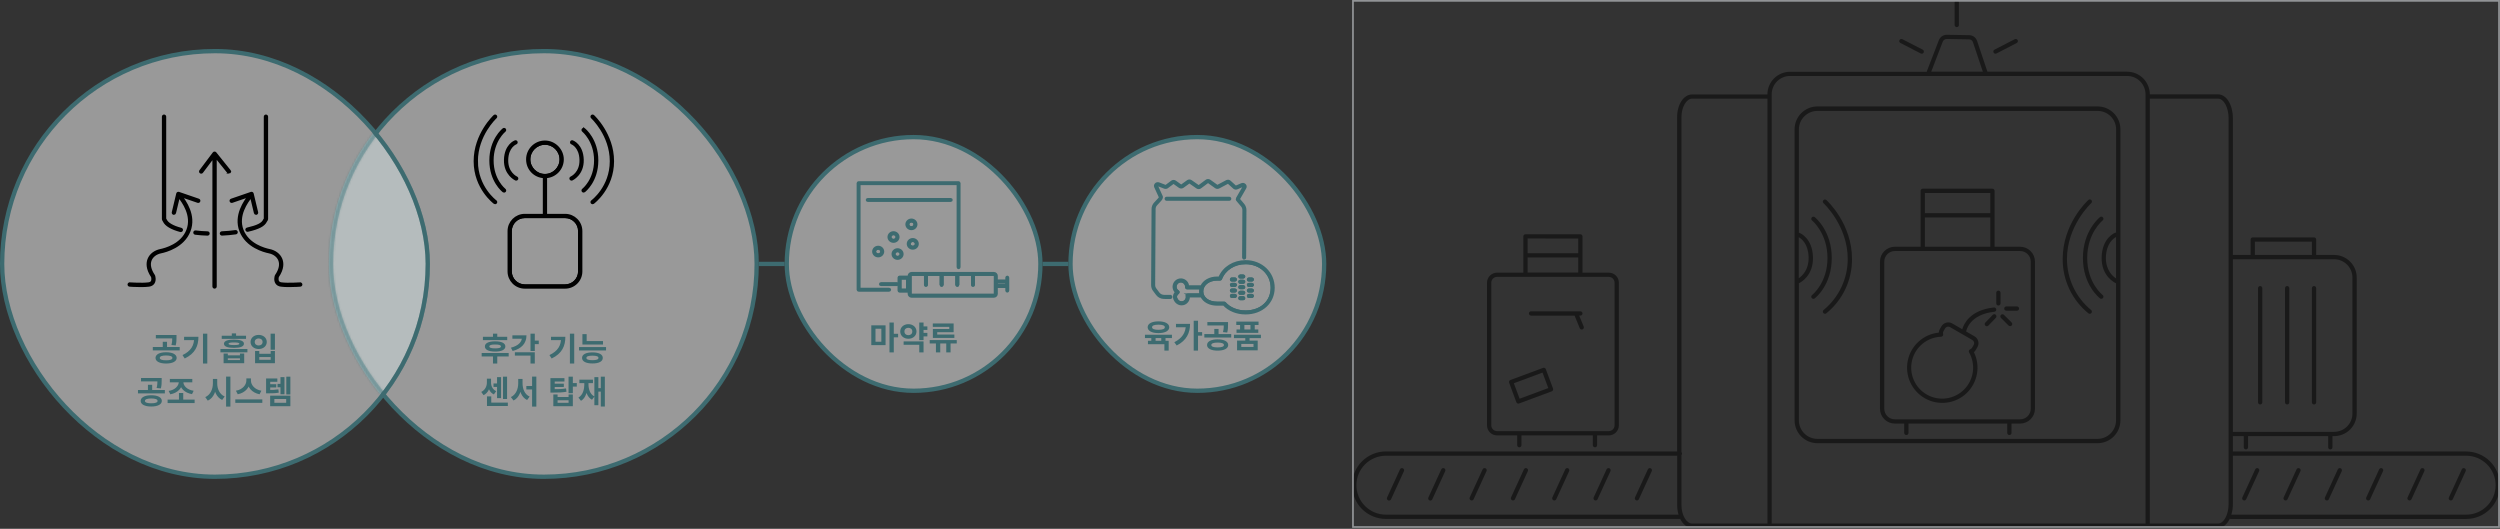 <svg width="1163" height="246" viewBox="0 0 1163 246" fill="none" xmlns="http://www.w3.org/2000/svg">
<rect x="0" y="0" width="1163" height="246" fill="#333333" stroke="none"/>
<rect x="154" y="23.78" width="198" height="198" rx="99" fill="white" fill-opacity="0.5"/>
<rect x="154" y="23.78" width="198" height="198" rx="99" stroke="#3D6B70" stroke-width="2"/>
<path d="M260.789 74.144C260.789 70.13 257.525 66.859 253.505 66.859C249.484 66.859 246.221 70.123 246.221 74.144C246.221 78.164 249.484 81.428 253.505 81.428C257.525 81.428 260.789 78.164 260.789 74.144Z" stroke="black"/>
<path d="M244.115 100.965H262.901C266.501 100.965 269.422 103.886 269.422 107.486V126.272C269.422 129.872 266.501 132.793 262.901 132.793H244.115C240.515 132.793 237.594 129.872 237.594 126.272V107.486C237.594 103.886 240.515 100.965 244.115 100.965Z" stroke="black"/>
<path d="M262.901 99.978H254.005V82.389C258.335 82.133 261.783 78.54 261.783 74.144C261.783 69.749 258.071 65.873 253.511 65.873C248.951 65.873 245.24 69.584 245.24 74.144C245.24 78.704 248.688 82.133 253.018 82.389V99.978H244.121C239.982 99.978 236.613 103.347 236.613 107.486V126.273C236.613 130.412 239.982 133.781 244.121 133.781H262.908C267.047 133.781 270.416 130.412 270.416 126.273V107.486C270.416 103.347 267.047 99.978 262.908 99.978H262.901ZM246.227 74.144C246.227 70.13 249.491 66.86 253.511 66.86C257.532 66.86 260.795 70.124 260.795 74.144C260.795 78.165 257.532 81.429 253.511 81.429C249.491 81.429 246.227 78.165 246.227 74.144ZM269.422 126.266C269.422 129.859 266.494 132.787 262.901 132.787H244.115C240.522 132.787 237.594 129.859 237.594 126.266V107.48C237.594 103.887 240.522 100.959 244.115 100.959H262.901C266.494 100.959 269.422 103.887 269.422 107.48V126.266Z" fill="black" stroke="black"/>
<path d="M239.931 83.501C239.996 83.528 240.062 83.541 240.128 83.541C240.319 83.541 240.496 83.429 240.582 83.245C240.694 82.995 240.582 82.705 240.332 82.594C240.148 82.508 235.765 80.481 235.923 74.355C236.088 68.242 239.852 66.742 240.009 66.683C240.266 66.59 240.398 66.301 240.299 66.051C240.207 65.794 239.917 65.663 239.667 65.761C239.483 65.827 235.12 67.525 234.936 74.335C234.758 81.146 239.878 83.482 239.931 83.501Z" fill="black" stroke="black"/>
<path d="M229.132 74.638C229.132 65.491 234.744 60.918 234.804 60.872C235.014 60.701 235.054 60.392 234.883 60.181C234.712 59.971 234.402 59.931 234.192 60.102C233.942 60.3 228.145 65.004 228.145 74.644C228.145 84.284 233.948 88.831 234.198 89.016C234.29 89.081 234.396 89.114 234.494 89.114C234.646 89.114 234.791 89.048 234.889 88.923C235.054 88.706 235.014 88.397 234.797 88.233C234.738 88.186 229.132 83.778 229.132 74.644V74.638Z" fill="black" stroke="black"/>
<path d="M221.827 74.986C221.827 62.833 230.572 54.719 230.657 54.64C230.861 54.456 230.875 54.147 230.69 53.943C230.506 53.739 230.197 53.726 229.993 53.91C229.901 53.995 220.84 62.385 220.84 74.986C220.84 87.587 229.947 94.345 230.039 94.411C230.125 94.477 230.23 94.503 230.328 94.503C230.48 94.503 230.631 94.431 230.73 94.299C230.888 94.075 230.842 93.773 230.618 93.608C230.532 93.542 221.833 87.1 221.833 74.98L221.827 74.986Z" fill="black" stroke="black"/>
<path d="M265.869 83.54C265.934 83.54 266 83.527 266.066 83.501C266.119 83.481 271.238 81.145 271.06 74.335C270.883 67.524 266.513 65.833 266.329 65.761C266.072 65.668 265.79 65.794 265.697 66.05C265.599 66.307 265.73 66.59 265.987 66.682C266.145 66.741 269.915 68.241 270.073 74.354C270.238 80.481 265.855 82.507 265.665 82.593C265.414 82.705 265.303 82.994 265.414 83.244C265.493 83.428 265.678 83.54 265.869 83.54Z" fill="black" stroke="black"/>
<path d="M271.797 60.095C271.58 59.924 271.27 59.964 271.106 60.174C270.935 60.385 270.974 60.701 271.185 60.865C271.244 60.911 276.857 65.465 276.857 74.631C276.857 83.797 271.251 88.173 271.191 88.219C270.974 88.384 270.935 88.693 271.099 88.91C271.198 89.035 271.343 89.101 271.494 89.101C271.599 89.101 271.705 89.068 271.79 89.002C272.04 88.811 277.844 84.278 277.844 74.631C277.844 64.984 272.047 60.286 271.797 60.089V60.095Z" fill="black" stroke="black"/>
<path d="M276.001 53.91C275.797 53.726 275.488 53.739 275.303 53.943C275.119 54.147 275.132 54.456 275.336 54.64C275.422 54.719 284.167 62.833 284.167 74.986C284.167 87.14 275.468 93.549 275.382 93.615C275.165 93.773 275.113 94.082 275.271 94.306C275.369 94.437 275.521 94.51 275.672 94.51C275.771 94.51 275.876 94.477 275.961 94.418C276.054 94.352 285.161 87.627 285.161 74.993C285.161 62.359 276.1 54.002 276.008 53.916L276.001 53.91Z" fill="black" stroke="black"/>
<path d="M224.654 156.665V158.24H235.964V156.665H224.654ZM224.069 164.21V165.815H236.639V164.21H224.069ZM229.334 165.62V169.13H231.329V165.62H229.334ZM230.339 158.78C227.339 158.78 225.569 159.62 225.569 161.165C225.569 162.695 227.339 163.55 230.339 163.55C233.324 163.55 235.094 162.695 235.094 161.165C235.094 159.62 233.324 158.78 230.339 158.78ZM230.339 160.265C232.154 160.265 233.039 160.535 233.039 161.165C233.039 161.795 232.154 162.065 230.339 162.065C228.524 162.065 227.639 161.795 227.639 161.165C227.639 160.535 228.524 160.265 230.339 160.265ZM229.334 155.21V157.715H231.329V155.21H229.334ZM246.793 155.225V163.28H248.788V155.225H246.793ZM248.233 158.45V160.1H250.633V158.45H248.233ZM242.803 156.005V156.995C242.803 159.095 241.093 160.88 237.673 161.75L238.483 163.28C242.608 162.215 244.918 159.71 244.918 156.005H242.803ZM238.363 156.005V157.58H244.003V156.005H238.363ZM239.518 163.865V165.44H246.793V169.115H248.788V163.865H239.518ZM265.118 155.225V169.115H267.128V155.225H265.118ZM261.023 156.665V157.025C261.023 160.745 259.583 163.265 255.593 165.185L256.628 166.775C261.563 164.39 263.003 160.91 263.003 156.665H261.023ZM256.328 156.665V158.24H261.968V156.665H256.328ZM270.937 158.675V160.265H280.522V158.675H270.937ZM270.937 155.45V159.395H272.917V155.45H270.937ZM269.362 161.45V163.04H281.932V161.45H269.362ZM275.602 163.925C272.602 163.925 270.772 164.855 270.772 166.505C270.772 168.14 272.602 169.085 275.602 169.085C278.602 169.085 280.417 168.14 280.417 166.505C280.417 164.855 278.602 163.925 275.602 163.925ZM275.602 165.455C277.462 165.455 278.407 165.785 278.407 166.505C278.407 167.21 277.462 167.555 275.602 167.555C273.742 167.555 272.797 167.21 272.797 166.505C272.797 165.785 273.742 165.455 275.602 165.455ZM229.574 178.39V179.995H231.779V178.39H229.574ZM233.999 175.225V185.62H235.889V175.225H233.999ZM231.224 175.45V185.2H233.099V175.45H231.224ZM226.544 187.285V188.875H236.249V187.285H226.544ZM226.544 184.405V188.29H228.539V184.405H226.544ZM226.499 176.155V177.94C226.499 179.59 225.764 181.39 223.874 182.32L224.954 183.835C227.159 182.8 228.059 180.385 228.059 177.94V176.155H226.499ZM226.904 176.155V177.94C226.904 180.31 227.684 182.53 229.739 183.49L230.834 181.975C229.094 181.135 228.434 179.545 228.434 177.94V176.155H226.904ZM244.858 179.56V181.165H248.518V179.56H244.858ZM241.078 176.29V178.3C241.078 180.94 240.028 183.625 237.658 184.72L238.903 186.325C241.513 185.02 242.698 181.795 242.698 178.3V176.29H241.078ZM241.498 176.29V178.3C241.498 181.765 242.593 184.825 245.203 186.085L246.388 184.495C244.093 183.475 243.088 180.94 243.088 178.3V176.29H241.498ZM247.528 175.21V189.145H249.508V175.21H247.528ZM256.058 181.06V182.635H257.213C259.988 182.635 261.668 182.575 263.528 182.245L263.318 180.685C261.503 181.015 259.913 181.06 257.213 181.06H256.058ZM256.058 175.915V181.78H258.053V177.49H262.583V175.915H256.058ZM257.438 178.495V180.04H262.283V178.495H257.438ZM264.488 175.225V182.92H266.483V175.225H264.488ZM265.928 178.21V179.845H268.328V178.21H265.928ZM257.408 183.49V188.965H266.483V183.49H264.503V184.675H259.388V183.49H257.408ZM259.388 186.205H264.503V187.375H259.388V186.205ZM279.487 175.225V189.115H281.377V175.225H279.487ZM277.822 180.55V182.17H280.132V180.55H277.822ZM276.502 175.435V188.485H278.362V175.435H276.502ZM271.822 177.385V178.615C271.822 181.285 271.162 183.745 269.077 184.945L270.277 186.475C272.587 185.08 273.337 182.05 273.337 178.615V177.385H271.822ZM272.227 177.385V178.615C272.227 181.84 273.052 184.705 275.392 185.965L276.532 184.45C274.462 183.37 273.757 181.06 273.757 178.615V177.385H272.227ZM269.527 176.635V178.24H275.842V176.635H269.527Z" fill="#3D6B70"/>
<rect x="1" y="23.78" width="198" height="198" rx="99" fill="white" fill-opacity="0.5"/>
<rect x="1" y="23.78" width="198" height="198" rx="99" stroke="#3D6B70" stroke-width="2"/>
<path d="M84.711 90.426V90.419V90.426Z" stroke="black"/>
<path d="M96.565 108.111C94.331 108.023 93.069 107.969 90.983 107.692C90.699 107.659 90.45 107.854 90.416 108.131C90.382 108.408 90.578 108.664 90.855 108.698C92.981 108.975 94.263 109.035 96.525 109.123C96.525 109.123 96.538 109.123 96.545 109.123C96.815 109.123 97.038 108.907 97.051 108.637C97.065 108.36 96.842 108.124 96.565 108.111Z" fill="black" stroke="black"/>
<path d="M76.241 102.839C77.098 104.749 79.784 106.349 84.003 107.462C84.043 107.476 84.091 107.476 84.131 107.476C84.354 107.476 84.563 107.327 84.617 107.098C84.692 106.828 84.529 106.551 84.26 106.477C80.398 105.458 77.881 104.013 77.138 102.373L76.821 101.819V54.286C76.821 54.01 76.592 53.78 76.315 53.78C76.038 53.78 75.809 54.01 75.809 54.286V101.954C75.809 102.042 75.829 102.13 75.876 102.204L76.234 102.832L76.241 102.839Z" fill="black" stroke="black"/>
<path d="M114.633 106.963C114.687 107.199 114.896 107.354 115.125 107.354C115.166 107.354 115.2 107.354 115.24 107.341C120.343 106.167 122.807 104.871 123.732 102.873L124.143 102.231C124.197 102.15 124.224 102.056 124.224 101.961V54.293C124.224 54.017 123.995 53.787 123.718 53.787C123.441 53.787 123.212 54.017 123.212 54.293V101.813L122.861 102.36C122.861 102.36 122.834 102.4 122.827 102.427C122.064 104.121 119.803 105.262 115.017 106.362C114.747 106.423 114.572 106.7 114.639 106.97L114.633 106.963Z" fill="black" stroke="black"/>
<path d="M109.544 107.523C107.479 107.82 105.589 107.989 103.226 108.097C102.95 108.11 102.734 108.346 102.74 108.623C102.754 108.893 102.977 109.109 103.247 109.109C103.253 109.109 103.26 109.109 103.267 109.109C105.663 109.001 107.58 108.826 109.679 108.529C109.956 108.488 110.152 108.232 110.111 107.955C110.071 107.678 109.814 107.482 109.538 107.523H109.544Z" fill="black" stroke="black"/>
<path d="M106.48 80.308C106.588 80.308 106.703 80.274 106.797 80.193C107.013 80.017 107.054 79.7 106.878 79.484L100.216 71.182C100.115 71.06 99.96 70.979 99.811 70.993C99.656 70.993 99.507 71.067 99.413 71.195L93.189 79.484C93.021 79.707 93.068 80.024 93.291 80.193C93.513 80.362 93.831 80.314 93.999 80.092L99.311 73.018V133.274C99.311 133.551 99.541 133.78 99.818 133.78C100.094 133.78 100.324 133.551 100.324 133.274V72.937L106.088 80.112C106.19 80.233 106.338 80.301 106.487 80.301L106.48 80.308Z" fill="black" stroke="black"/>
<path d="M139.623 131.843C139.569 131.843 133.926 132.262 130.869 131.843C130.153 131.749 129.674 131.479 129.39 131.026C128.871 130.203 129.168 128.988 129.249 128.698C131.787 124.965 131.523 122.211 130.855 120.557C130.005 118.451 127.946 116.872 125.354 116.345C123.073 115.88 115.425 113.841 112.813 107.084C110.146 100.213 115.054 93.773 116.66 91.661L116.802 91.478L118.618 99.059C118.672 99.288 118.881 99.45 119.11 99.45C119.151 99.45 119.191 99.45 119.225 99.437C119.495 99.369 119.664 99.099 119.603 98.829L117.517 90.102C117.484 89.96 117.396 89.845 117.268 89.778C117.139 89.71 116.998 89.697 116.856 89.744L107.615 92.923C107.352 93.011 107.21 93.301 107.305 93.564C107.392 93.828 107.683 93.969 107.946 93.882L115.762 91.195C113.974 93.544 109.053 100.199 111.874 107.469C114.676 114.698 122.755 116.865 125.158 117.358C127.419 117.817 129.201 119.167 129.924 120.955C130.754 123.007 130.221 125.518 128.378 128.212C128.351 128.252 128.331 128.293 128.317 128.34C128.29 128.414 127.703 130.237 128.54 131.58C128.985 132.295 129.728 132.727 130.74 132.862C131.827 133.011 133.191 133.058 134.52 133.058C137.092 133.058 139.549 132.876 139.704 132.862C139.981 132.842 140.19 132.599 140.17 132.322C140.15 132.046 139.9 131.836 139.63 131.857L139.623 131.843Z" fill="black" stroke="black"/>
<path d="M60.378 131.843C60.432 131.843 66.075 132.262 69.133 131.843C69.848 131.749 70.328 131.479 70.611 131.026C71.131 130.203 70.834 128.988 70.753 128.698C68.215 124.965 68.478 122.211 69.146 120.557C69.997 118.451 72.055 116.872 74.647 116.345C76.929 115.88 84.577 113.841 87.189 107.084C89.855 100.213 84.948 93.773 83.341 91.661L83.2 91.478L81.384 99.059C81.33 99.288 81.121 99.45 80.891 99.45C80.851 99.45 80.81 99.45 80.776 99.437C80.506 99.369 80.338 99.099 80.398 98.829L82.484 90.102C82.518 89.96 82.606 89.845 82.734 89.778C82.862 89.71 83.004 89.697 83.146 89.744L92.386 92.923C92.65 93.011 92.791 93.301 92.697 93.564C92.609 93.828 92.319 93.969 92.055 93.882L84.239 91.195C86.028 93.544 90.949 100.199 88.127 107.469C85.326 114.698 77.246 116.865 74.843 117.358C72.582 117.817 70.8 119.167 70.078 120.955C69.248 123.007 69.781 125.518 71.624 128.212C71.65 128.252 71.671 128.293 71.684 128.34C71.711 128.414 72.299 130.237 71.462 131.58C71.016 132.295 70.274 132.727 69.261 132.862C68.174 133.011 66.811 133.058 65.481 133.058C62.909 133.058 60.452 132.876 60.297 132.862C60.02 132.842 59.811 132.599 59.831 132.322C59.852 132.046 60.101 131.836 60.371 131.857L60.378 131.843Z" fill="black" stroke="black"/>
<path d="M77.264 163.865C74.264 163.865 72.344 164.855 72.344 166.505C72.344 168.125 74.264 169.115 77.264 169.115C80.264 169.115 82.184 168.125 82.184 166.505C82.184 164.855 80.264 163.865 77.264 163.865ZM77.264 165.365C79.139 165.365 80.204 165.755 80.204 166.505C80.204 167.24 79.139 167.615 77.264 167.615C75.389 167.615 74.324 167.24 74.324 166.505C74.324 165.755 75.389 165.365 77.264 165.365ZM72.494 155.84V157.415H81.284V155.84H72.494ZM71.084 161.42V163.01H83.594V161.42H71.084ZM75.719 159.005V161.825H77.699V159.005H75.719ZM80.129 155.84V156.98C80.129 158.06 80.129 159.065 79.754 160.49L81.734 160.7C82.109 159.26 82.109 158.075 82.109 156.98V155.84H80.129ZM94.423 155.225V169.115H96.433V155.225H94.423ZM90.328 156.665V157.025C90.328 160.745 88.888 163.265 84.898 165.185L85.933 166.775C90.868 164.39 92.308 160.91 92.308 156.665H90.328ZM85.633 156.665V158.24H91.273V156.665H85.633ZM104.018 164.45V168.965H113.603V164.45H111.623V165.305H105.983V164.45H104.018ZM105.983 166.7H111.623V167.51H105.983V166.7ZM103.148 156.17V157.655H114.458V156.17H103.148ZM108.833 157.985C105.833 157.985 104.183 158.63 104.183 159.905C104.183 161.18 105.833 161.825 108.833 161.825C111.833 161.825 113.483 161.18 113.483 159.905C113.483 158.63 111.833 157.985 108.833 157.985ZM108.833 159.305C110.558 159.305 111.338 159.485 111.338 159.905C111.338 160.34 110.558 160.52 108.833 160.52C107.093 160.52 106.328 160.34 106.328 159.905C106.328 159.485 107.093 159.305 108.833 159.305ZM107.828 155.105V157.25H109.823V155.105H107.828ZM102.548 162.365V163.91H115.103V162.365H102.548ZM125.887 155.225V162.695H127.897V155.225H125.887ZM118.657 163.295V168.965H127.897V163.295H125.917V164.585H120.622V163.295H118.657ZM120.622 166.115H125.917V167.375H120.622V166.115ZM120.337 155.795C118.177 155.795 116.557 157.16 116.557 159.08C116.557 161 118.177 162.365 120.337 162.365C122.497 162.365 124.102 161 124.102 159.08C124.102 157.16 122.497 155.795 120.337 155.795ZM120.337 157.445C121.387 157.445 122.152 158.06 122.152 159.08C122.152 160.115 121.387 160.715 120.337 160.715C119.272 160.715 118.507 160.115 118.507 159.08C118.507 158.06 119.272 157.445 120.337 157.445ZM70.365 183.865C67.365 183.865 65.445 184.855 65.445 186.505C65.445 188.125 67.365 189.115 70.365 189.115C73.365 189.115 75.285 188.125 75.285 186.505C75.285 184.855 73.365 183.865 70.365 183.865ZM70.365 185.365C72.24 185.365 73.305 185.755 73.305 186.505C73.305 187.24 72.24 187.615 70.365 187.615C68.49 187.615 67.425 187.24 67.425 186.505C67.425 185.755 68.49 185.365 70.365 185.365ZM65.595 175.84V177.415H74.385V175.84H65.595ZM64.185 181.42V183.01H76.695V181.42H64.185ZM68.82 179.005V181.825H70.8V179.005H68.82ZM73.23 175.84V176.98C73.23 178.06 73.23 179.065 72.855 180.49L74.835 180.7C75.21 179.26 75.21 178.075 75.21 176.98V175.84H73.23ZM77.969 185.89V187.51H90.538V185.89H77.969ZM83.249 182.815V186.34H85.243V182.815H83.249ZM83.189 177.04V177.535C83.189 179.455 81.538 181.375 78.448 181.855L79.228 183.43C82.769 182.785 84.868 180.46 84.868 177.535V177.04H83.189ZM83.594 177.04V177.535C83.594 180.46 85.724 182.725 89.323 183.355L90.088 181.78C86.924 181.315 85.273 179.455 85.273 177.535V177.04H83.594ZM79.004 176.275V177.865H89.459V176.275H79.004ZM99.039 176.29V178.315C99.039 181.015 97.899 183.685 95.484 184.735L96.669 186.385C99.429 185.11 100.659 181.885 100.659 178.315V176.29H99.039ZM99.429 176.29V178.315C99.429 181.735 100.659 184.825 103.344 186.055L104.514 184.45C102.144 183.43 101.049 180.88 101.049 178.315V176.29H99.429ZM105.174 175.21V189.145H107.184V175.21H105.174ZM114.608 176.02V177.025C114.608 179.02 112.883 181.225 109.748 181.765L110.603 183.415C114.203 182.71 116.348 180.04 116.348 177.025V176.02H114.608ZM115.013 176.02V177.025C115.013 180.085 117.143 182.71 120.743 183.415L121.598 181.765C118.448 181.225 116.738 179.065 116.738 177.025V176.02H115.013ZM109.463 185.8V187.42H122.033V185.8H109.463ZM129.111 178.57V180.16H131.226V178.57H129.111ZM123.786 181.405V182.98H124.731C126.786 182.98 128.106 182.95 129.681 182.665L129.501 181.12C127.986 181.375 126.711 181.405 124.731 181.405H123.786ZM123.786 176.05V182.32H125.706V177.625H129.021V176.05H123.786ZM125.136 178.72V180.235H128.511V178.72H125.136ZM133.191 175.225V183.505H135.081V175.225H133.191ZM130.476 175.435V183.4H132.336V175.435H130.476ZM125.676 184.06V188.965H135.081V184.06H125.676ZM133.131 185.62V187.39H127.641V185.62H133.131Z" fill="#3D6B70"/>
<mask id="mask0_275_11739" style="mask-type:alpha" maskUnits="userSpaceOnUse" x="153" y="22" width="200" height="201">
<rect x="154" y="23.78" width="198" height="198" rx="99" fill="#3D6B70" fill-opacity="0.4"/>
<rect x="154" y="23.78" width="198" height="198" rx="99" stroke="#3D6B70" stroke-width="2"/>
</mask>
<g mask="url(#mask0_275_11739)">
<rect x="1" y="23.78" width="198" height="198" rx="99" fill="#3D6B70" fill-opacity="0.4"/>
<rect x="1" y="23.78" width="198" height="198" rx="99" stroke="#3D6B70" stroke-width="2"/>
</g>
<path d="M353 122.78H365" stroke="#3D6B70" stroke-width="2"/>
<rect x="366" y="63.78" width="118" height="118" rx="59" fill="white" fill-opacity="0.5" stroke="#3D6B70" stroke-width="2"/>
<path d="M407.055 117.022C407.055 117.779 407.716 118.396 408.528 118.396C409.339 118.396 410.001 117.779 410.001 117.022C410.001 116.266 409.339 115.649 408.528 115.649C407.716 115.649 407.055 116.266 407.055 117.022Z" stroke="#3D6B70"/>
<path d="M425.462 104.37C425.462 103.614 424.8 102.997 423.989 102.997C423.177 102.997 422.516 103.614 422.516 104.37C422.516 105.126 423.177 105.743 423.989 105.743C424.8 105.743 425.462 105.126 425.462 104.37Z" stroke="#3D6B70"/>
<path d="M424.624 114.816C425.435 114.816 426.097 114.198 426.097 113.442C426.097 112.686 425.435 112.069 424.624 112.069C423.812 112.069 423.15 112.686 423.15 113.442C423.15 114.198 423.812 114.816 424.624 114.816Z" stroke="#3D6B70"/>
<path d="M415.661 108.89C414.849 108.89 414.188 109.507 414.188 110.263C414.188 111.019 414.849 111.636 415.661 111.636C416.472 111.636 417.134 111.019 417.134 110.263C417.134 109.507 416.472 108.89 415.661 108.89Z" stroke="#3D6B70"/>
<path d="M468.166 131.349H463.686V132.661H468.166V131.349Z" stroke="#3D6B70"/>
<path d="M417.551 119.552C418.363 119.552 419.024 118.935 419.024 118.179C419.024 117.423 418.363 116.806 417.551 116.806C416.74 116.806 416.078 117.423 416.078 118.179C416.078 118.935 416.74 119.552 417.551 119.552Z" stroke="#3D6B70"/>
<path d="M421.982 129.542H418.869V134.801H421.982V129.542Z" stroke="#3D6B70"/>
<path d="M462.35 127.852H453.016C453.033 127.896 453.044 127.946 453.044 127.996V132.51C453.044 132.738 452.855 132.927 452.627 132.927C452.399 132.927 452.21 132.738 452.21 132.51V127.996C452.21 127.946 452.221 127.896 452.238 127.852H445.723C445.74 127.896 445.751 127.946 445.751 127.996V132.51C445.751 132.738 445.562 132.927 445.334 132.927C445.106 132.927 444.917 132.738 444.917 132.51V127.996C444.917 127.946 444.928 127.896 444.945 127.852H438.429C438.446 127.896 438.457 127.946 438.457 127.996V132.51C438.457 132.738 438.268 132.927 438.04 132.927C437.812 132.927 437.623 132.738 437.623 132.51V127.996C437.623 127.946 437.634 127.896 437.651 127.852H431.136C431.153 127.896 431.164 127.946 431.164 127.996V132.51C431.164 132.738 430.975 132.927 430.747 132.927C430.519 132.927 430.33 132.738 430.33 132.51V127.996C430.33 127.946 430.341 127.896 430.358 127.852H424.065C423.792 127.852 423.564 128.074 423.564 128.352V136.679C423.564 136.952 423.787 137.18 424.065 137.18H462.339C462.611 137.18 462.839 136.957 462.839 136.679V128.352C462.839 128.079 462.617 127.852 462.339 127.852H462.35Z" stroke="#3D6B70"/>
<path d="M417.389 131.755H409.796C409.568 131.755 409.379 131.944 409.379 132.172C409.379 132.4 409.568 132.589 409.796 132.589H417.389C417.617 132.589 417.806 132.4 417.806 132.172C417.806 131.944 417.617 131.755 417.389 131.755Z" fill="#3D6B70" stroke="#3D6B70"/>
<path d="M468.584 128.708C468.356 128.708 468.167 128.897 468.167 129.125V130.515H463.686V128.347C463.686 127.613 463.091 127.013 462.352 127.013H424.078C423.344 127.013 422.744 127.607 422.744 128.347V128.903C422.671 128.792 422.549 128.708 422.399 128.708H418.452C418.224 128.708 418.035 128.897 418.035 129.125V135.218C418.035 135.446 418.224 135.635 418.452 135.635H422.399C422.544 135.635 422.666 135.557 422.744 135.44V136.669C422.744 137.403 423.338 138.003 424.078 138.003H462.352C463.086 138.003 463.686 137.408 463.686 136.669V133.489H468.167V135.218C468.167 135.446 468.356 135.635 468.584 135.635C468.812 135.635 469.001 135.446 469.001 135.218V129.125C469.001 128.897 468.812 128.708 468.584 128.708ZM421.988 134.801H418.875V129.542H421.988V134.801ZM462.852 130.932V136.674C462.852 136.947 462.63 137.175 462.352 137.175H424.078C423.805 137.175 423.578 136.952 423.578 136.674V128.347C423.578 128.074 423.8 127.847 424.078 127.847H430.371C430.354 127.891 430.343 127.941 430.343 127.991V132.505C430.343 132.733 430.532 132.922 430.76 132.922C430.988 132.922 431.177 132.733 431.177 132.505V127.991C431.177 127.941 431.166 127.891 431.149 127.847H437.664C437.648 127.891 437.636 127.941 437.636 127.991V132.505C437.636 132.733 437.825 132.922 438.053 132.922C438.281 132.922 438.47 132.733 438.47 132.505V127.991C438.47 127.941 438.459 127.891 438.442 127.847H444.958C444.941 127.891 444.93 127.941 444.93 127.991V132.505C444.93 132.733 445.119 132.922 445.347 132.922C445.575 132.922 445.764 132.733 445.764 132.505V127.991C445.764 127.941 445.753 127.891 445.736 127.847H452.251C452.234 127.891 452.223 127.941 452.223 127.991V132.505C452.223 132.733 452.412 132.922 452.64 132.922C452.868 132.922 453.057 132.733 453.057 132.505V127.991C453.057 127.941 453.046 127.891 453.029 127.847H462.363C462.635 127.847 462.863 128.069 462.863 128.347V130.932H462.852ZM468.167 132.661H463.686V131.349H468.167V132.661Z" fill="#3D6B70" stroke="#3D6B70"/>
<path d="M426.296 104.37C426.296 103.153 425.262 102.163 423.989 102.163C422.716 102.163 421.682 103.153 421.682 104.37C421.682 105.587 422.716 106.577 423.989 106.577C425.262 106.577 426.296 105.587 426.296 104.37ZM422.521 104.37C422.521 103.614 423.183 102.997 423.994 102.997C424.806 102.997 425.467 103.614 425.467 104.37C425.467 105.126 424.806 105.743 423.994 105.743C423.183 105.743 422.521 105.126 422.521 104.37Z" fill="#3D6B70" stroke="#3D6B70"/>
<path d="M417.968 110.263C417.968 109.045 416.934 108.056 415.661 108.056C414.387 108.056 413.354 109.045 413.354 110.263C413.354 111.48 414.387 112.47 415.661 112.47C416.934 112.47 417.968 111.48 417.968 110.263ZM415.661 111.636C414.849 111.636 414.187 111.019 414.187 110.263C414.187 109.507 414.849 108.89 415.661 108.89C416.472 108.89 417.134 109.507 417.134 110.263C417.134 111.019 416.472 111.636 415.661 111.636Z" fill="#3D6B70" stroke="#3D6B70"/>
<path d="M406.223 117.023C406.223 118.241 407.257 119.23 408.53 119.23C409.803 119.23 410.837 118.241 410.837 117.023C410.837 115.806 409.803 114.816 408.53 114.816C407.257 114.816 406.223 115.806 406.223 117.023ZM409.997 117.023C409.997 117.779 409.336 118.396 408.524 118.396C407.712 118.396 407.051 117.779 407.051 117.023C407.051 116.267 407.712 115.65 408.524 115.65C409.336 115.65 409.997 116.267 409.997 117.023Z" fill="#3D6B70" stroke="#3D6B70"/>
<path d="M417.551 120.386C418.824 120.386 419.858 119.396 419.858 118.179C419.858 116.961 418.824 115.972 417.551 115.972C416.278 115.972 415.244 116.961 415.244 118.179C415.244 119.396 416.278 120.386 417.551 120.386ZM417.551 116.806C418.363 116.806 419.024 117.423 419.024 118.179C419.024 118.935 418.363 119.552 417.551 119.552C416.74 119.552 416.078 118.935 416.078 118.179C416.078 117.423 416.74 116.806 417.551 116.806Z" fill="#3D6B70" stroke="#3D6B70"/>
<path d="M424.621 115.65C425.894 115.65 426.928 114.661 426.928 113.443C426.928 112.226 425.894 111.236 424.621 111.236C423.348 111.236 422.314 112.226 422.314 113.443C422.314 114.661 423.348 115.65 424.621 115.65ZM424.621 112.07C425.433 112.07 426.095 112.687 426.095 113.443C426.095 114.199 425.433 114.816 424.621 114.816C423.81 114.816 423.148 114.199 423.148 113.443C423.148 112.687 423.81 112.07 424.621 112.07Z" fill="#3D6B70" stroke="#3D6B70"/>
<path d="M413.648 134.367H399.834V85.614H445.518V124.316C445.518 124.544 445.707 124.733 445.935 124.733C446.163 124.733 446.352 124.544 446.352 124.316V85.197C446.352 84.969 446.163 84.78 445.935 84.78H399.417C399.189 84.78 399 84.969 399 85.197V134.784C399 135.012 399.189 135.201 399.417 135.201H413.648C413.876 135.201 414.065 135.012 414.065 134.784C414.065 134.556 413.876 134.367 413.648 134.367Z" fill="#3D6B70" stroke="#3D6B70"/>
<path d="M442.722 93.019C442.722 92.791 442.533 92.602 442.305 92.602H403.642C403.414 92.602 403.225 92.791 403.225 93.019C403.225 93.246 403.414 93.435 403.642 93.435H442.305C442.533 93.435 442.722 93.246 442.722 93.019Z" fill="#3D6B70" stroke="#3D6B70"/>
<path d="M405.322 151.355V160.565H411.967V151.355H405.322ZM410.002 152.915V158.99H407.287V152.915H410.002ZM413.782 150.05V163.94H415.792V150.05H413.782ZM415.342 155.285V156.935H417.802V155.285H415.342ZM429.021 151.85V153.485H431.421V151.85H429.021ZM429.021 154.865V156.5H431.421V154.865H429.021ZM427.641 150.05V158.24H429.636V150.05H427.641ZM420.366 158.81V160.4H427.641V163.94H429.636V158.81H420.366ZM422.571 150.8C420.426 150.8 418.791 152.225 418.791 154.205C418.791 156.185 420.426 157.595 422.571 157.595C424.716 157.595 426.351 156.185 426.351 154.205C426.351 152.225 424.716 150.8 422.571 150.8ZM422.571 152.495C423.621 152.495 424.401 153.11 424.401 154.205C424.401 155.3 423.621 155.93 422.571 155.93C421.521 155.93 420.741 155.3 420.741 154.205C420.741 153.11 421.521 152.495 422.571 152.495ZM432.499 158.195V159.77H445.084V158.195H432.499ZM435.394 159.02V163.94H437.404V159.02H435.394ZM440.194 159.02V163.94H442.204V159.02H440.194ZM433.939 150.47V152.06H441.604V153.065H433.969V156.695H435.994V154.535H443.629V150.47H433.939ZM433.969 155.63V157.205H443.974V155.63H433.969Z" fill="#3D6B70"/>
<path d="M485 122.78H497" stroke="#3D6B70" stroke-width="2"/>
<rect x="498" y="63.78" width="118" height="118" rx="59" fill="white" fill-opacity="0.5" stroke="#3D6B70" stroke-width="2"/>
<path d="M558.569 134.104H552.258C552.258 134.104 552.24 134.104 552.234 134.104C552.228 134.104 552.216 134.104 552.21 134.104C552.18 134.104 552.151 134.086 552.121 134.08C552.109 134.08 552.091 134.074 552.079 134.068C551.907 133.997 551.788 133.825 551.806 133.622C551.865 132.932 551.633 132.236 551.175 131.725C550.729 131.231 550.122 130.94 549.468 130.904C548.814 130.868 548.177 131.1 547.689 131.546C546.678 132.474 546.595 134.062 547.517 135.086C547.666 135.252 547.844 135.401 548.046 135.532C548.064 135.544 548.076 135.561 548.094 135.579C548.112 135.597 548.13 135.603 548.147 135.621C548.147 135.621 548.147 135.633 548.159 135.639C548.177 135.663 548.189 135.692 548.207 135.722C548.219 135.746 548.231 135.77 548.237 135.793C548.243 135.823 548.243 135.853 548.249 135.877C548.249 135.906 548.249 135.93 548.249 135.96C548.249 135.984 548.237 136.013 548.225 136.037C548.213 136.067 548.207 136.097 548.189 136.127C548.189 136.132 548.189 136.138 548.183 136.144C548.177 136.156 548.159 136.162 548.153 136.174C548.135 136.198 548.118 136.228 548.094 136.251C548.076 136.269 547.987 136.364 547.898 136.448C547.814 136.531 547.737 136.608 547.725 136.62C546.595 137.649 547.083 139.005 547.838 139.85C548.284 140.344 548.891 140.635 549.551 140.671C550.211 140.707 550.842 140.475 551.33 140.029C551.99 139.422 552.281 138.5 552.085 137.614C552.073 137.572 552.085 137.53 552.085 137.489C552.085 137.477 552.079 137.465 552.079 137.447C552.079 137.203 552.281 137.001 552.525 137.001H558.598C558.473 136.537 558.396 136.043 558.396 135.538C558.396 135.032 558.462 134.568 558.581 134.11L558.569 134.104Z" stroke="#3D6B70"/>
<path d="M579.42 122.415C574.168 122.415 569.677 125.288 567.987 129.743C567.922 129.916 567.756 130.029 567.571 130.029H566.191C562.247 130.029 559.279 132.396 559.279 135.531C559.279 138.666 562.123 140.825 566.191 140.825H569.51C569.635 140.825 569.76 140.878 569.843 140.974C572.062 143.466 575.554 144.899 579.42 144.899C586.588 144.899 591.596 140.361 591.596 133.865C591.596 127.37 586.362 122.409 579.42 122.409V122.415ZM574.459 138.107H573.067C572.823 138.107 572.621 137.904 572.621 137.66C572.621 137.417 572.823 137.214 573.067 137.214H574.459C574.703 137.214 574.905 137.417 574.905 137.66C574.905 137.904 574.703 138.107 574.459 138.107ZM574.459 135.596H573.067C572.823 135.596 572.621 135.394 572.621 135.15C572.621 134.906 572.823 134.704 573.067 134.704H574.459C574.703 134.704 574.905 134.906 574.905 135.15C574.905 135.394 574.703 135.596 574.459 135.596ZM574.459 132.979H573.067C572.823 132.979 572.621 132.777 572.621 132.533C572.621 132.289 572.823 132.087 573.067 132.087H574.459C574.703 132.087 574.905 132.289 574.905 132.533C574.905 132.777 574.703 132.979 574.459 132.979ZM574.459 130.469H573.067C572.823 130.469 572.621 130.267 572.621 130.023C572.621 129.779 572.823 129.577 573.067 129.577H574.459C574.703 129.577 574.905 129.779 574.905 130.023C574.905 130.267 574.703 130.469 574.459 130.469ZM578.349 139.159H576.957C576.714 139.159 576.511 138.957 576.511 138.713C576.511 138.469 576.714 138.267 576.957 138.267H578.349C578.593 138.267 578.795 138.469 578.795 138.713C578.795 138.957 578.593 139.159 578.349 139.159ZM578.349 136.649H576.957C576.714 136.649 576.511 136.447 576.511 136.203C576.511 135.959 576.714 135.757 576.957 135.757H578.349C578.593 135.757 578.795 135.959 578.795 136.203C578.795 136.447 578.593 136.649 578.349 136.649ZM578.349 134.032H576.957C576.714 134.032 576.511 133.83 576.511 133.586C576.511 133.342 576.714 133.14 576.957 133.14H578.349C578.593 133.14 578.795 133.342 578.795 133.586C578.795 133.83 578.593 134.032 578.349 134.032ZM578.349 131.522H576.957C576.714 131.522 576.511 131.32 576.511 131.076C576.511 130.832 576.714 130.63 576.957 130.63H578.349C578.593 130.63 578.795 130.832 578.795 131.076C578.795 131.32 578.593 131.522 578.349 131.522ZM578.349 129.065H576.957C576.714 129.065 576.511 128.863 576.511 128.619C576.511 128.375 576.714 128.173 576.957 128.173H578.349C578.593 128.173 578.795 128.375 578.795 128.619C578.795 128.863 578.593 129.065 578.349 129.065ZM582.358 138.113H580.967C580.723 138.113 580.52 137.91 580.52 137.666C580.52 137.423 580.723 137.22 580.967 137.22H582.358C582.602 137.22 582.805 137.423 582.805 137.666C582.805 137.91 582.602 138.113 582.358 138.113ZM582.358 135.602H580.967C580.723 135.602 580.52 135.4 580.52 135.156C580.52 134.912 580.723 134.71 580.967 134.71H582.358C582.602 134.71 582.805 134.912 582.805 135.156C582.805 135.4 582.602 135.602 582.358 135.602ZM582.358 132.985H580.967C580.723 132.985 580.52 132.783 580.52 132.539C580.52 132.295 580.723 132.093 580.967 132.093H582.358C582.602 132.093 582.805 132.295 582.805 132.539C582.805 132.783 582.602 132.985 582.358 132.985ZM582.358 130.475H580.967C580.723 130.475 580.52 130.273 580.52 130.029C580.52 129.785 580.723 129.583 580.967 129.583H582.358C582.602 129.583 582.805 129.785 582.805 130.029C582.805 130.273 582.602 130.475 582.358 130.475Z" stroke="#3D6B70"/>
<path d="M544.446 137.679L541.508 137.661C540.491 137.661 539.527 137.173 538.932 136.376L537.499 134.461C537.094 133.919 536.886 133.283 536.886 132.617L537.089 97.219C537.089 96.452 537.386 95.72 537.909 95.155L539.89 93.013C540.473 92.389 540.503 91.723 540.503 91.645C540.503 91.58 540.491 91.509 540.461 91.449L538.231 86.572C538.165 86.429 538.231 86.316 538.29 86.25C538.379 86.155 538.558 86.072 538.772 86.149L541.746 87.297C542.174 87.464 542.668 87.398 543.031 87.125L545.666 85.156C545.815 85.043 546.035 85.043 546.189 85.156L548.711 86.958C549.169 87.285 549.812 87.285 550.276 86.958L553.048 84.948C553.196 84.841 553.41 84.841 553.565 84.948L556.86 87.244C557.324 87.571 557.973 87.559 558.425 87.22L561.714 84.757C561.863 84.644 562.083 84.644 562.238 84.757L565.563 87.131C565.973 87.422 566.526 87.458 566.972 87.22L571.041 85.055C571.202 84.972 571.416 84.989 571.547 85.108L574.033 87.369C574.42 87.72 574.979 87.809 575.466 87.601L577.983 86.512C578.203 86.417 578.393 86.506 578.488 86.613C578.554 86.685 578.613 86.803 578.524 86.958L575.466 92.27C575.413 92.365 575.401 92.466 575.419 92.561C575.342 92.716 575.353 92.912 575.472 93.055L577.786 95.803C578.221 96.35 578.458 97.034 578.453 97.725L578.322 119.84C578.322 120.084 578.518 120.286 578.768 120.286C579.012 120.286 579.214 120.09 579.214 119.84L579.345 97.725C579.345 96.832 579.041 95.952 578.476 95.232L576.287 92.633L579.297 87.398C579.559 86.946 579.499 86.405 579.148 86.018C578.768 85.596 578.155 85.465 577.626 85.691L575.11 86.78C574.949 86.851 574.753 86.821 574.634 86.708L572.147 84.448C571.737 84.073 571.118 84.002 570.619 84.264L566.55 86.429C566.401 86.506 566.211 86.494 566.08 86.399L562.755 84.026C562.285 83.693 561.637 83.699 561.179 84.044L557.889 86.506C557.741 86.619 557.521 86.619 557.366 86.512L554.071 84.222C553.613 83.901 552.976 83.907 552.524 84.234L549.752 86.244C549.604 86.352 549.384 86.352 549.235 86.244L546.719 84.442C546.249 84.109 545.6 84.115 545.142 84.46L542.507 86.429C542.388 86.518 542.222 86.542 542.073 86.482L539.099 85.334C538.587 85.138 538.016 85.263 537.648 85.656C537.309 86.018 537.225 86.518 537.428 86.964L539.605 91.729C539.581 91.865 539.498 92.151 539.242 92.43L537.261 94.572C536.583 95.304 536.208 96.249 536.202 97.237L536 132.635C536 133.485 536.274 134.336 536.791 135.02L538.225 136.935C538.986 137.958 540.217 138.571 541.514 138.577L544.452 138.595C544.696 138.595 544.899 138.398 544.899 138.149C544.899 137.905 544.702 137.703 544.452 137.703L544.446 137.679Z" fill="#3D6B70" stroke="#3D6B70"/>
<path d="M542.712 92.014C542.468 92.014 542.266 92.216 542.266 92.46C542.266 92.704 542.468 92.906 542.712 92.906H571.864C572.108 92.906 572.31 92.704 572.31 92.46C572.31 92.216 572.108 92.014 571.864 92.014H542.712Z" fill="#3D6B70" stroke="#3D6B70"/>
<path d="M579.42 121.524C573.906 121.524 569.171 124.504 567.268 129.137H566.191C562.747 129.137 559.963 130.791 558.881 133.224C558.863 133.224 558.851 133.212 558.833 133.212H552.694C552.653 132.445 552.349 131.701 551.838 131.124C551.237 130.452 550.404 130.053 549.506 130.012C548.608 129.97 547.746 130.28 547.079 130.886C545.705 132.141 545.598 134.295 546.841 135.681C546.925 135.776 547.02 135.865 547.121 135.948C545.818 137.144 545.836 138.946 547.174 140.439C547.775 141.111 548.608 141.51 549.506 141.551C549.566 141.551 549.619 141.551 549.679 141.551C550.517 141.551 551.308 141.242 551.933 140.671C552.712 139.957 553.111 138.922 553.028 137.881H558.839C558.839 137.881 558.892 137.869 558.916 137.863C560.011 140.183 562.741 141.706 566.197 141.706H569.32C571.711 144.299 575.381 145.781 579.426 145.781C586.998 145.781 592.494 140.766 592.494 133.854C592.494 126.943 586.879 121.506 579.426 121.506L579.42 121.524ZM552.51 137.001C552.266 137.001 552.064 137.203 552.064 137.447C552.064 137.459 552.07 137.471 552.07 137.489C552.07 137.53 552.064 137.572 552.07 137.614C552.266 138.494 551.981 139.422 551.314 140.029C550.827 140.475 550.196 140.707 549.536 140.671C548.876 140.635 548.269 140.35 547.823 139.85C547.067 139.006 546.58 137.649 547.71 136.62C547.722 136.608 547.799 136.531 547.882 136.448C547.966 136.365 548.061 136.269 548.079 136.252C548.102 136.228 548.12 136.204 548.138 136.174C548.144 136.162 548.162 136.156 548.168 136.144C548.168 136.144 548.168 136.133 548.174 136.127C548.192 136.097 548.198 136.067 548.209 136.037C548.215 136.014 548.227 135.984 548.233 135.96C548.233 135.93 548.233 135.907 548.233 135.877C548.233 135.847 548.233 135.817 548.221 135.794C548.215 135.77 548.204 135.746 548.192 135.722C548.18 135.692 548.168 135.663 548.144 135.639C548.144 135.639 548.144 135.627 548.132 135.621C548.114 135.603 548.096 135.591 548.079 135.579C548.061 135.562 548.049 135.544 548.031 135.532C547.829 135.407 547.656 135.258 547.502 135.086C546.586 134.063 546.663 132.474 547.674 131.546C548.162 131.1 548.798 130.868 549.453 130.904C550.113 130.94 550.72 131.225 551.16 131.725C551.618 132.236 551.85 132.932 551.79 133.622C551.772 133.819 551.891 133.991 552.064 134.069C552.076 134.074 552.094 134.074 552.106 134.08C552.135 134.092 552.165 134.104 552.195 134.104C552.201 134.104 552.213 134.104 552.219 134.104C552.225 134.104 552.236 134.104 552.242 134.104H558.553C558.434 134.562 558.369 135.038 558.369 135.532C558.369 136.025 558.44 136.531 558.571 136.995H552.498L552.51 137.001ZM579.42 144.906C575.553 144.906 572.062 143.473 569.843 140.98C569.76 140.885 569.635 140.832 569.51 140.832H566.191C562.122 140.832 559.279 138.655 559.279 135.538C559.279 132.421 562.253 130.036 566.191 130.036H567.571C567.755 130.036 567.922 129.923 567.987 129.75C569.683 125.301 574.168 122.422 579.42 122.422C586.361 122.422 591.596 127.347 591.596 133.878C591.596 140.409 586.587 144.912 579.42 144.912V144.906Z" fill="#3D6B70" stroke="#3D6B70"/>
<path d="M582.35 137.215H580.958C580.714 137.215 580.512 137.417 580.512 137.661C580.512 137.905 580.714 138.107 580.958 138.107H582.35C582.594 138.107 582.796 137.905 582.796 137.661C582.796 137.417 582.594 137.215 582.35 137.215Z" fill="#3D6B70" stroke="#3D6B70"/>
<path d="M582.35 134.698H580.958C580.714 134.698 580.512 134.9 580.512 135.144C580.512 135.388 580.714 135.59 580.958 135.59H582.35C582.594 135.59 582.796 135.388 582.796 135.144C582.796 134.9 582.594 134.698 582.35 134.698Z" fill="#3D6B70" stroke="#3D6B70"/>
<path d="M582.35 132.082H580.958C580.714 132.082 580.512 132.284 580.512 132.528C580.512 132.772 580.714 132.974 580.958 132.974H582.35C582.594 132.974 582.796 132.772 582.796 132.528C582.796 132.284 582.594 132.082 582.35 132.082Z" fill="#3D6B70" stroke="#3D6B70"/>
<path d="M582.35 129.571H580.958C580.714 129.571 580.512 129.774 580.512 130.017C580.512 130.261 580.714 130.464 580.958 130.464H582.35C582.594 130.464 582.796 130.261 582.796 130.017C582.796 129.774 582.594 129.571 582.35 129.571Z" fill="#3D6B70" stroke="#3D6B70"/>
<path d="M574.455 137.215H573.063C572.819 137.215 572.617 137.417 572.617 137.661C572.617 137.905 572.819 138.107 573.063 138.107H574.455C574.699 138.107 574.901 137.905 574.901 137.661C574.901 137.417 574.699 137.215 574.455 137.215Z" fill="#3D6B70" stroke="#3D6B70"/>
<path d="M574.455 134.698H573.063C572.819 134.698 572.617 134.9 572.617 135.144C572.617 135.388 572.819 135.59 573.063 135.59H574.455C574.699 135.59 574.901 135.388 574.901 135.144C574.901 134.9 574.699 134.698 574.455 134.698Z" fill="#3D6B70" stroke="#3D6B70"/>
<path d="M574.455 132.082H573.063C572.819 132.082 572.617 132.284 572.617 132.528C572.617 132.772 572.819 132.974 573.063 132.974H574.455C574.699 132.974 574.901 132.772 574.901 132.528C574.901 132.284 574.699 132.082 574.455 132.082Z" fill="#3D6B70" stroke="#3D6B70"/>
<path d="M574.455 129.571H573.063C572.819 129.571 572.617 129.774 572.617 130.017C572.617 130.261 572.819 130.464 573.063 130.464H574.455C574.699 130.464 574.901 130.261 574.901 130.017C574.901 129.774 574.699 129.571 574.455 129.571Z" fill="#3D6B70" stroke="#3D6B70"/>
<path d="M578.342 138.262H576.95C576.706 138.262 576.504 138.464 576.504 138.708C576.504 138.952 576.706 139.154 576.95 139.154H578.342C578.586 139.154 578.788 138.952 578.788 138.708C578.788 138.464 578.586 138.262 578.342 138.262Z" fill="#3D6B70" stroke="#3D6B70"/>
<path d="M578.342 135.752H576.95C576.706 135.752 576.504 135.954 576.504 136.198C576.504 136.442 576.706 136.644 576.95 136.644H578.342C578.586 136.644 578.788 136.442 578.788 136.198C578.788 135.954 578.586 135.752 578.342 135.752Z" fill="#3D6B70" stroke="#3D6B70"/>
<path d="M578.342 133.134H576.95C576.706 133.134 576.504 133.336 576.504 133.58C576.504 133.824 576.706 134.026 576.95 134.026H578.342C578.586 134.026 578.788 133.824 578.788 133.58C578.788 133.336 578.586 133.134 578.342 133.134Z" fill="#3D6B70" stroke="#3D6B70"/>
<path d="M578.342 130.618H576.95C576.706 130.618 576.504 130.82 576.504 131.064C576.504 131.308 576.706 131.51 576.95 131.51H578.342C578.586 131.51 578.788 131.308 578.788 131.064C578.788 130.82 578.586 130.618 578.342 130.618Z" fill="#3D6B70" stroke="#3D6B70"/>
<path d="M578.342 128.168H576.95C576.706 128.168 576.504 128.37 576.504 128.614C576.504 128.858 576.706 129.06 576.95 129.06H578.342C578.586 129.06 578.788 128.858 578.788 128.614C578.788 128.37 578.586 128.168 578.342 128.168Z" fill="#3D6B70" stroke="#3D6B70"/>
<path d="M535.584 156.485V159.215H537.579V156.485H535.584ZM540.219 156.47V159.2H542.199V156.47H540.219ZM532.629 155.705V157.28H545.184V155.705H532.629ZM534.024 158.555V160.115H541.674V163.115H543.669V158.555H534.024ZM538.914 149.495C535.854 149.495 533.889 150.545 533.889 152.225C533.889 153.92 535.854 154.97 538.914 154.97C541.959 154.97 543.939 153.92 543.939 152.225C543.939 150.545 541.959 149.495 538.914 149.495ZM538.914 151.04C540.804 151.04 541.884 151.43 541.884 152.225C541.884 153.035 540.804 153.425 538.914 153.425C537.009 153.425 535.944 153.035 535.944 152.225C535.944 151.43 537.009 151.04 538.914 151.04ZM555.308 149.21V163.1H557.318V149.21H555.308ZM556.793 154.52V156.155H559.238V154.52H556.793ZM551.663 150.65V150.995C551.663 154.76 549.938 157.31 546.293 159.2L547.403 160.715C552.023 158.39 553.613 154.82 553.613 150.65H551.663ZM547.058 150.65V152.255H552.683V150.65H547.058ZM566.437 157.865C563.437 157.865 561.517 158.855 561.517 160.505C561.517 162.125 563.437 163.115 566.437 163.115C569.437 163.115 571.357 162.125 571.357 160.505C571.357 158.855 569.437 157.865 566.437 157.865ZM566.437 159.365C568.312 159.365 569.377 159.755 569.377 160.505C569.377 161.24 568.312 161.615 566.437 161.615C564.562 161.615 563.497 161.24 563.497 160.505C563.497 159.755 564.562 159.365 566.437 159.365ZM561.667 149.84V151.415H570.457V149.84H561.667ZM560.257 155.42V157.01H572.767V155.42H560.257ZM564.892 153.005V155.825H566.872V153.005H564.892ZM569.302 149.84V150.98C569.302 152.06 569.302 153.065 568.927 154.49L570.907 154.7C571.282 153.26 571.282 152.075 571.282 150.98V149.84H569.302ZM579.306 156.86V158.975H581.301V156.86H579.306ZM574.026 155.72V157.295H586.581V155.72H574.026ZM575.121 149.6V151.19H585.471V149.6H575.121ZM575.226 153.275V154.865H585.366V153.275H575.226ZM576.891 150.185V154.31H578.886V150.185H576.891ZM581.706 150.185V154.31H583.701V150.185H581.706ZM575.481 158.45V162.965H585.081V158.45H575.481ZM583.131 159.995V161.39H577.446V159.995H583.131Z" fill="#3D6B70"/>
<g opacity="0.5">
<g clip-path="url(#clip0_275_11739)">
<path d="M696.42 202.55H705.79V207.09C705.79 207.355 705.895 207.609 706.083 207.797C706.27 207.984 706.525 208.09 706.79 208.09C707.055 208.09 707.31 207.984 707.497 207.797C707.685 207.609 707.79 207.355 707.79 207.09V202.55H740.98V207.09C740.98 207.355 741.085 207.609 741.273 207.797C741.46 207.984 741.715 208.09 741.98 208.09C742.245 208.09 742.5 207.984 742.687 207.797C742.875 207.609 742.98 207.355 742.98 207.09V202.55H748.43C749.668 202.547 750.854 202.054 751.729 201.179C752.604 200.304 753.097 199.117 753.1 197.88V131.51C753.097 130.272 752.604 129.086 751.729 128.21C750.854 127.335 749.668 126.842 748.43 126.84H736.18V109.97C736.18 109.705 736.075 109.45 735.887 109.263C735.7 109.075 735.445 108.97 735.18 108.97H709.65C709.385 108.97 709.13 109.075 708.943 109.263C708.755 109.45 708.65 109.705 708.65 109.97V126.84H696.42C695.182 126.842 693.996 127.335 693.121 128.21C692.246 129.086 691.753 130.272 691.75 131.51V197.88C691.753 199.117 692.246 200.304 693.121 201.179C693.996 202.054 695.182 202.547 696.42 202.55ZM734.18 110.97V117.78H710.65V110.94L734.18 110.97ZM710.65 119.78H734.18V126.78H710.65V119.78ZM693.75 131.48C693.753 130.772 694.035 130.095 694.535 129.595C695.035 129.095 695.713 128.812 696.42 128.81H748.42C749.127 128.812 749.805 129.095 750.305 129.595C750.805 130.095 751.087 130.772 751.09 131.48V197.88C751.087 198.587 750.805 199.265 750.305 199.765C749.805 200.265 749.127 200.547 748.42 200.55H696.42C695.713 200.547 695.035 200.265 694.535 199.765C694.035 199.265 693.753 198.587 693.75 197.88V131.48Z" fill="black"/>
<path d="M712.25 146.84H732.5L734.9 152.68C735 152.925 735.193 153.121 735.436 153.224C735.68 153.327 735.955 153.329 736.2 153.23C736.323 153.181 736.434 153.108 736.528 153.015C736.622 152.922 736.697 152.812 736.748 152.69C736.799 152.568 736.826 152.437 736.826 152.305C736.826 152.173 736.801 152.042 736.75 151.92L734.65 146.82H735.18C735.445 146.82 735.7 146.715 735.887 146.527C736.075 146.34 736.18 146.086 736.18 145.82C736.18 145.555 736.075 145.301 735.887 145.113C735.7 144.926 735.445 144.82 735.18 144.82H712.25C711.985 144.82 711.73 144.926 711.543 145.113C711.355 145.301 711.25 145.555 711.25 145.82C711.25 146.086 711.355 146.34 711.543 146.527C711.73 146.715 711.985 146.82 712.25 146.82V146.84Z" fill="black"/>
<path d="M705.4 187.11C705.47 187.3 705.597 187.464 705.763 187.58C705.929 187.696 706.127 187.759 706.33 187.76C706.449 187.761 706.567 187.741 706.68 187.7L721.89 182.05C722.137 181.958 722.338 181.772 722.448 181.532C722.559 181.292 722.57 181.018 722.48 180.77L719.11 171.7C719.017 171.452 718.83 171.251 718.59 171.14C718.346 171.04 718.073 171.04 717.83 171.14L702.62 176.78C702.371 176.873 702.17 177.06 702.06 177.3C702.009 177.422 701.982 177.553 701.982 177.685C701.982 177.818 702.009 177.948 702.06 178.07L705.4 187.11ZM717.58 173.33L720.26 180.53L706.92 185.48L704.25 178.29L717.58 173.33Z" fill="black"/>
<path d="M1147.26 210.01H1038.74V202.89H1043.8V208.08C1043.8 208.345 1043.91 208.599 1044.09 208.787C1044.28 208.974 1044.53 209.08 1044.8 209.08C1045.07 209.08 1045.32 208.974 1045.51 208.787C1045.69 208.599 1045.8 208.345 1045.8 208.08V202.89H1083.06V208.08C1083.06 208.345 1083.17 208.599 1083.35 208.787C1083.54 208.974 1083.79 209.08 1084.06 209.08C1084.33 209.08 1084.58 208.974 1084.77 208.787C1084.95 208.599 1085.06 208.345 1085.06 208.08V202.89H1085.83C1088.62 202.887 1091.29 201.778 1093.27 199.806C1095.24 197.833 1096.35 195.159 1096.35 192.37V129.12C1096.35 126.33 1095.24 123.656 1093.27 121.684C1091.29 119.712 1088.62 118.602 1085.83 118.6H1077.49V111.43C1077.49 111.164 1077.38 110.91 1077.2 110.723C1077.01 110.535 1076.76 110.43 1076.49 110.43H1047.98C1047.71 110.43 1047.46 110.535 1047.27 110.723C1047.09 110.91 1046.98 111.164 1046.98 111.43V118.6H1038.74V54.96C1038.74 48.75 1035.74 43.89 1031.85 43.89H1000.1C1000.09 41.094 998.981 38.415 997.004 36.439C995.026 34.463 992.346 33.352 989.55 33.35H924.55L919.75 19.04C919.494 18.27 919.005 17.599 918.351 17.119C917.697 16.639 916.911 16.374 916.1 16.36L905.68 16.18H905.62C904.828 16.179 904.054 16.419 903.401 16.867C902.747 17.315 902.245 17.951 901.96 18.69L896.36 33.18C896.355 33.25 896.355 33.32 896.36 33.39H832.73C829.935 33.392 827.256 34.504 825.28 36.48C823.304 38.456 822.193 41.135 822.19 43.93H787.19C783.26 43.93 780.19 48.57 780.19 54.5V210.01H644.7C640.536 210.01 636.543 211.664 633.598 214.608C630.654 217.552 629 221.546 629 225.71C629 229.874 630.654 233.867 633.598 236.811C636.543 239.756 640.536 241.41 644.7 241.41H781.49H781.62C782.89 243.95 784.91 245.58 787.23 245.58H1031.85C1034.1 245.58 1036.05 243.93 1037.3 241.33C1037.44 241.393 1037.59 241.427 1037.74 241.43H1147.26C1151.42 241.43 1155.42 239.776 1158.36 236.831C1161.31 233.887 1162.96 229.894 1162.96 225.73C1162.96 221.566 1161.31 217.572 1158.36 214.628C1155.42 211.684 1151.42 210.03 1147.26 210.03V210.01ZM1048.98 112.43H1075.49V118.6H1048.98V112.43ZM1085.83 120.6C1088.09 120.602 1090.25 121.501 1091.85 123.098C1093.45 124.695 1094.35 126.861 1094.35 129.12V192.37C1094.35 194.629 1093.45 196.794 1091.85 198.391C1090.25 199.989 1088.09 200.887 1085.83 200.89H1038.74V120.6H1085.83ZM903.78 19.36C903.931 18.998 904.185 18.688 904.51 18.47C904.836 18.251 905.218 18.133 905.61 18.13L916.03 18.31C916.426 18.315 916.811 18.444 917.13 18.679C917.449 18.914 917.687 19.243 917.81 19.62L922.41 33.34H898.41L903.78 19.36ZM644.7 239.41C641.067 239.41 637.582 237.966 635.013 235.397C632.443 232.828 631 229.343 631 225.71C631 222.076 632.443 218.592 635.013 216.022C637.582 213.453 641.067 212.01 644.7 212.01H780.22V235.01C780.215 236.506 780.427 237.995 780.85 239.43L644.7 239.41ZM782.22 234.99V211.69C782.389 211.505 782.482 211.265 782.482 211.015C782.482 210.765 782.389 210.524 782.22 210.34V54.46C782.22 49.81 784.52 45.89 787.22 45.89H822.22V243.56H787.22C784.52 243.56 782.22 239.64 782.22 234.99ZM983.05 243.56H824.19V43.88C824.193 41.615 825.093 39.445 826.694 37.844C828.295 36.243 830.466 35.342 832.73 35.34H989.55C991.815 35.342 993.987 36.243 995.589 37.843C997.192 39.444 998.095 41.615 998.1 43.88V243.56H983.05ZM1031.85 243.56H1000.1V45.89H1031.85C1034.5 45.89 1036.74 50.04 1036.74 54.96V234.48C1036.74 239.4 1034.5 243.56 1031.85 243.56ZM1147.26 239.41H1038.03C1038.51 237.81 1038.75 236.149 1038.74 234.48V212.01H1147.26C1150.89 212.01 1154.38 213.453 1156.95 216.022C1159.52 218.592 1160.96 222.076 1160.96 225.71C1160.96 229.343 1159.52 232.828 1156.95 235.397C1154.38 237.966 1150.89 239.41 1147.26 239.41Z" fill="black"/>
<path d="M1076.49 188.16C1076.76 188.16 1077.01 188.054 1077.2 187.867C1077.38 187.679 1077.49 187.425 1077.49 187.16V134.06C1077.49 133.794 1077.38 133.54 1077.2 133.352C1077.01 133.165 1076.76 133.06 1076.49 133.06C1076.23 133.06 1075.97 133.165 1075.78 133.352C1075.6 133.54 1075.49 133.794 1075.49 134.06V187.16C1075.49 187.425 1075.6 187.679 1075.78 187.867C1075.97 188.054 1076.23 188.16 1076.49 188.16Z" fill="black"/>
<path d="M1063.98 188.16C1064.25 188.16 1064.5 188.054 1064.69 187.867C1064.88 187.679 1064.98 187.425 1064.98 187.16V134.06C1064.98 133.794 1064.88 133.54 1064.69 133.352C1064.5 133.165 1064.25 133.06 1063.98 133.06C1063.72 133.06 1063.46 133.165 1063.27 133.352C1063.09 133.54 1062.98 133.794 1062.98 134.06V187.16C1062.98 187.425 1063.09 187.679 1063.27 187.867C1063.46 188.054 1063.72 188.16 1063.98 188.16Z" fill="black"/>
<path d="M1051.43 188.16C1051.69 188.16 1051.95 188.054 1052.14 187.867C1052.32 187.679 1052.43 187.425 1052.43 187.16V134.06C1052.43 133.794 1052.32 133.54 1052.14 133.352C1051.95 133.165 1051.69 133.06 1051.43 133.06C1051.16 133.06 1050.91 133.165 1050.72 133.352C1050.54 133.54 1050.43 133.794 1050.43 134.06V187.16C1050.43 187.425 1050.54 187.679 1050.72 187.867C1050.91 188.054 1051.16 188.16 1051.43 188.16Z" fill="black"/>
<path d="M1146.54 217.84C1146.3 217.732 1146.02 217.724 1145.78 217.818C1145.53 217.911 1145.33 218.099 1145.22 218.34L1139.22 231.41C1139.11 231.651 1139.1 231.924 1139.19 232.171C1139.29 232.419 1139.47 232.619 1139.71 232.73C1139.84 232.789 1139.99 232.819 1140.13 232.82C1140.32 232.821 1140.51 232.766 1140.67 232.664C1140.83 232.561 1140.96 232.414 1141.04 232.24L1147.04 219.17C1147.1 219.05 1147.13 218.921 1147.13 218.789C1147.14 218.657 1147.11 218.525 1147.07 218.401C1147.02 218.278 1146.95 218.164 1146.86 218.068C1146.77 217.972 1146.66 217.894 1146.54 217.84Z" fill="black"/>
<path d="M1127.33 217.84C1127.21 217.785 1127.08 217.754 1126.95 217.75C1126.82 217.745 1126.68 217.767 1126.56 217.813C1126.44 217.859 1126.32 217.93 1126.23 218.021C1126.13 218.111 1126.05 218.22 1126 218.34L1120 231.41C1119.89 231.65 1119.88 231.924 1119.97 232.171C1120.06 232.418 1120.25 232.619 1120.49 232.73C1120.62 232.789 1120.76 232.819 1120.91 232.82C1121.1 232.821 1121.29 232.766 1121.45 232.664C1121.61 232.561 1121.74 232.414 1121.82 232.24L1127.82 219.17C1127.87 219.051 1127.91 218.922 1127.91 218.79C1127.92 218.658 1127.9 218.527 1127.85 218.403C1127.81 218.28 1127.74 218.167 1127.65 218.07C1127.56 217.973 1127.45 217.895 1127.33 217.84Z" fill="black"/>
<path d="M1108.11 217.84C1107.99 217.785 1107.86 217.754 1107.73 217.75C1107.6 217.745 1107.47 217.767 1107.34 217.813C1107.22 217.859 1107.1 217.93 1107.01 218.021C1106.91 218.111 1106.83 218.22 1106.78 218.34L1100.78 231.41C1100.67 231.65 1100.66 231.924 1100.75 232.171C1100.85 232.418 1101.03 232.619 1101.27 232.73C1101.4 232.789 1101.55 232.819 1101.69 232.82C1101.88 232.821 1102.07 232.766 1102.23 232.664C1102.39 232.561 1102.52 232.414 1102.6 232.24L1108.6 219.17C1108.66 219.051 1108.69 218.922 1108.69 218.79C1108.7 218.658 1108.68 218.527 1108.63 218.403C1108.59 218.28 1108.52 218.167 1108.43 218.07C1108.34 217.973 1108.23 217.895 1108.11 217.84Z" fill="black"/>
<path d="M1088.89 217.84C1088.77 217.785 1088.64 217.754 1088.51 217.75C1088.38 217.745 1088.24 217.767 1088.12 217.813C1088 217.859 1087.88 217.93 1087.79 218.021C1087.69 218.111 1087.61 218.22 1087.56 218.34L1081.56 231.41C1081.45 231.65 1081.44 231.924 1081.53 232.171C1081.62 232.418 1081.81 232.619 1082.05 232.73C1082.18 232.789 1082.33 232.819 1082.47 232.82C1082.66 232.821 1082.85 232.766 1083.01 232.664C1083.17 232.561 1083.3 232.414 1083.38 232.24L1089.38 219.17C1089.44 219.051 1089.47 218.922 1089.47 218.79C1089.48 218.658 1089.46 218.527 1089.41 218.403C1089.37 218.28 1089.3 218.167 1089.21 218.07C1089.12 217.973 1089.01 217.895 1088.89 217.84Z" fill="black"/>
<path d="M1069.67 217.84C1069.43 217.732 1069.15 217.724 1068.91 217.818C1068.66 217.911 1068.46 218.099 1068.35 218.34L1062.35 231.41C1062.24 231.652 1062.23 231.926 1062.33 232.174C1062.42 232.421 1062.61 232.621 1062.85 232.73C1062.98 232.789 1063.12 232.82 1063.26 232.82C1063.45 232.821 1063.64 232.766 1063.8 232.664C1063.96 232.561 1064.09 232.414 1064.17 232.24L1070.17 219.17C1070.22 219.05 1070.26 218.921 1070.26 218.789C1070.26 218.657 1070.24 218.525 1070.2 218.401C1070.15 218.278 1070.08 218.164 1069.99 218.068C1069.9 217.972 1069.79 217.894 1069.67 217.84Z" fill="black"/>
<path d="M1050.45 217.84C1050.21 217.732 1049.93 217.724 1049.69 217.818C1049.44 217.911 1049.24 218.099 1049.13 218.34L1043.13 231.41C1043.02 231.651 1043.01 231.924 1043.1 232.171C1043.2 232.419 1043.38 232.619 1043.62 232.73C1043.75 232.789 1043.89 232.82 1044.03 232.82C1044.22 232.821 1044.41 232.766 1044.57 232.664C1044.73 232.561 1044.86 232.414 1044.94 232.24L1050.94 219.17C1051 219.051 1051.03 218.922 1051.03 218.79C1051.04 218.659 1051.02 218.527 1050.97 218.404C1050.93 218.28 1050.86 218.167 1050.77 218.07C1050.68 217.973 1050.57 217.895 1050.45 217.84Z" fill="black"/>
<path d="M767.909 217.84C767.668 217.732 767.393 217.724 767.146 217.818C766.899 217.911 766.698 218.099 766.589 218.34L760.589 231.41C760.48 231.651 760.471 231.924 760.563 232.171C760.654 232.419 760.84 232.619 761.079 232.73C761.319 232.839 761.593 232.849 761.84 232.757C762.087 232.665 762.288 232.48 762.399 232.24L768.399 219.17C768.455 219.051 768.486 218.922 768.491 218.79C768.497 218.659 768.476 218.527 768.431 218.404C768.385 218.28 768.316 218.167 768.226 218.07C768.137 217.973 768.029 217.895 767.909 217.84Z" fill="black"/>
<path d="M748.69 217.84C748.449 217.732 748.175 217.724 747.927 217.818C747.68 217.911 747.48 218.099 747.37 218.34L741.37 231.41C741.262 231.651 741.252 231.924 741.344 232.171C741.436 232.419 741.621 232.619 741.86 232.73C741.992 232.79 742.136 232.821 742.28 232.82C742.472 232.821 742.659 232.766 742.82 232.664C742.982 232.561 743.11 232.414 743.19 232.24L749.19 219.17C749.246 219.05 749.276 218.921 749.281 218.789C749.286 218.657 749.264 218.525 749.218 218.401C749.171 218.278 749.101 218.164 749.01 218.068C748.92 217.972 748.811 217.894 748.69 217.84Z" fill="black"/>
<path d="M729.48 217.84C729.36 217.785 729.23 217.754 729.098 217.75C728.966 217.745 728.834 217.767 728.711 217.813C728.587 217.859 728.474 217.93 728.377 218.021C728.281 218.111 728.204 218.22 728.15 218.34L722.15 231.41C722.041 231.65 722.031 231.924 722.123 232.171C722.215 232.418 722.401 232.619 722.64 232.73C722.772 232.789 722.915 232.819 723.06 232.82C723.251 232.821 723.438 232.766 723.6 232.664C723.761 232.561 723.889 232.414 723.97 232.24L729.97 219.17C730.025 219.051 730.057 218.922 730.062 218.79C730.067 218.658 730.047 218.527 730.001 218.403C729.956 218.28 729.886 218.167 729.797 218.07C729.707 217.973 729.599 217.895 729.48 217.84Z" fill="black"/>
<path d="M710.259 217.84C710.139 217.785 710.009 217.754 709.877 217.75C709.745 217.745 709.613 217.767 709.49 217.813C709.366 217.859 709.253 217.93 709.157 218.021C709.06 218.111 708.983 218.22 708.929 218.34L702.929 231.41C702.82 231.65 702.811 231.924 702.902 232.171C702.994 232.418 703.18 232.619 703.419 232.73C703.551 232.789 703.694 232.819 703.839 232.82C704.03 232.821 704.218 232.766 704.379 232.664C704.54 232.561 704.669 232.414 704.749 232.24L710.749 219.17C710.805 219.051 710.836 218.922 710.841 218.79C710.847 218.658 710.826 218.527 710.78 218.403C710.735 218.28 710.665 218.167 710.576 218.07C710.486 217.973 710.379 217.895 710.259 217.84Z" fill="black"/>
<path d="M691.04 217.84C690.92 217.785 690.79 217.754 690.658 217.75C690.526 217.745 690.395 217.767 690.271 217.813C690.147 217.859 690.034 217.93 689.938 218.021C689.842 218.111 689.764 218.22 689.71 218.34L683.71 231.41C683.601 231.65 683.592 231.924 683.684 232.171C683.775 232.418 683.961 232.619 684.2 232.73C684.333 232.789 684.476 232.819 684.62 232.82C684.812 232.821 684.999 232.766 685.16 232.664C685.322 232.561 685.45 232.414 685.53 232.24L691.53 219.17C691.586 219.051 691.617 218.922 691.622 218.79C691.628 218.658 691.607 218.527 691.562 218.403C691.516 218.28 691.447 218.167 691.357 218.07C691.268 217.973 691.16 217.895 691.04 217.84Z" fill="black"/>
<path d="M671.82 217.84C671.7 217.785 671.57 217.754 671.438 217.75C671.306 217.745 671.174 217.767 671.051 217.813C670.927 217.859 670.814 217.93 670.717 218.021C670.621 218.111 670.544 218.22 670.49 218.34L664.49 231.41C664.428 231.532 664.392 231.664 664.383 231.8C664.374 231.936 664.393 232.073 664.439 232.201C664.485 232.329 664.557 232.447 664.65 232.546C664.743 232.646 664.855 232.726 664.98 232.78C665.109 232.839 665.248 232.87 665.39 232.87C665.581 232.871 665.768 232.816 665.93 232.714C666.091 232.611 666.219 232.464 666.3 232.29L672.3 219.22C672.364 219.099 672.402 218.966 672.412 218.829C672.422 218.693 672.404 218.556 672.359 218.426C672.314 218.297 672.243 218.178 672.15 218.077C672.058 217.976 671.945 217.896 671.82 217.84Z" fill="black"/>
<path d="M652.599 217.84C652.358 217.732 652.083 217.724 651.836 217.818C651.588 217.911 651.388 218.099 651.279 218.34L645.279 231.41C645.217 231.532 645.182 231.666 645.174 231.802C645.166 231.939 645.186 232.075 645.232 232.204C645.279 232.332 645.352 232.449 645.446 232.549C645.54 232.648 645.653 232.727 645.779 232.78C646.019 232.889 646.293 232.899 646.54 232.807C646.787 232.715 646.988 232.53 647.099 232.29L653.099 219.22C653.162 219.098 653.199 218.964 653.208 218.826C653.217 218.689 653.198 218.551 653.151 218.421C653.104 218.292 653.03 218.173 652.935 218.073C652.841 217.973 652.726 217.894 652.599 217.84Z" fill="black"/>
<path d="M939.791 114.78H927.881V88.78C927.881 88.515 927.775 88.261 927.588 88.073C927.4 87.886 927.146 87.78 926.881 87.78H894.461C894.195 87.78 893.941 87.886 893.753 88.073C893.566 88.261 893.461 88.515 893.461 88.78V114.78H881.461C879.63 114.786 877.877 115.516 876.584 116.811C875.291 118.106 874.563 119.86 874.561 121.69V190.14C874.563 191.97 875.291 193.725 876.584 195.02C877.877 196.315 879.63 197.045 881.461 197.05H885.831V201.39C885.831 201.655 885.936 201.91 886.123 202.097C886.311 202.285 886.565 202.39 886.831 202.39C887.096 202.39 887.35 202.285 887.538 202.097C887.725 201.91 887.831 201.655 887.831 201.39V197.05H933.761V201.39C933.761 201.655 933.866 201.91 934.053 202.097C934.241 202.285 934.495 202.39 934.761 202.39C935.026 202.39 935.28 202.285 935.468 202.097C935.655 201.91 935.761 201.655 935.761 201.39V197.05H939.761C941.592 197.048 943.348 196.319 944.644 195.023C945.939 193.728 946.668 191.972 946.671 190.14V121.69C946.668 119.864 945.943 118.112 944.654 116.818C943.366 115.523 941.617 114.791 939.791 114.78ZM925.881 89.78V99.15H895.461V89.78H925.881ZM895.461 101.15H925.881V114.78H895.461V101.15ZM944.701 190.15C944.698 191.452 944.18 192.699 943.26 193.619C942.339 194.539 941.092 195.058 939.791 195.06H881.471C880.17 195.058 878.924 194.539 878.005 193.619C877.086 192.698 876.571 191.451 876.571 190.15V121.69C876.573 120.391 877.09 119.145 878.008 118.225C878.926 117.305 880.171 116.786 881.471 116.78H939.791C941.091 116.786 942.337 117.305 943.257 118.224C944.176 119.144 944.695 120.39 944.701 121.69V190.15Z" fill="black"/>
<path d="M919.15 162.78L919.91 161.47C920.392 160.629 920.523 159.631 920.271 158.694C920.02 157.757 919.409 156.958 918.57 156.47L914.65 154.21C914.73 153.72 916.16 146.29 927.78 145.03C928.045 145.001 928.288 144.868 928.455 144.66C928.622 144.452 928.699 144.186 928.67 143.92C928.641 143.655 928.507 143.412 928.299 143.246C928.091 143.079 927.825 143.001 927.56 143.03C916.32 144.25 913.49 150.87 912.84 153.16L908.16 150.45C907.316 149.974 906.319 149.848 905.383 150.101C904.448 150.354 903.649 150.964 903.16 151.8L902.41 153.1C902.121 153.598 901.953 154.156 901.92 154.73C898.447 155.078 895.175 156.525 892.582 158.86C889.988 161.196 888.208 164.299 887.5 167.717C886.793 171.135 887.195 174.689 888.648 177.863C890.101 181.036 892.53 183.663 895.579 185.36C898.629 187.058 902.141 187.737 905.604 187.3C909.067 186.863 912.3 185.331 914.832 182.929C917.364 180.526 919.062 177.378 919.681 173.943C920.299 170.508 919.805 166.965 918.27 163.83C918.625 163.538 918.924 163.182 919.15 162.78ZM918.15 160.47L917.39 161.78C917.193 162.109 916.889 162.359 916.53 162.49C916.394 162.541 916.271 162.62 916.169 162.723C916.068 162.826 915.989 162.95 915.94 163.085C915.89 163.221 915.871 163.366 915.883 163.511C915.895 163.655 915.938 163.795 916.01 163.92C917.565 166.654 918.183 169.822 917.769 172.94C917.354 176.058 915.93 178.954 913.714 181.187C911.499 183.419 908.613 184.865 905.498 185.302C902.383 185.74 899.211 185.146 896.466 183.61C893.72 182.075 891.553 179.683 890.296 176.801C889.038 173.918 888.759 170.702 889.501 167.646C890.242 164.589 891.965 161.859 894.404 159.874C896.844 157.888 899.866 156.756 903.01 156.65C903.161 156.645 903.308 156.605 903.442 156.534C903.575 156.463 903.691 156.363 903.78 156.24C903.87 156.119 903.931 155.978 903.959 155.829C903.987 155.68 903.98 155.527 903.94 155.38C903.821 154.946 903.879 154.483 904.1 154.09L904.86 152.79C904.965 152.6 905.108 152.433 905.28 152.299C905.452 152.165 905.649 152.067 905.86 152.01C906.003 151.971 906.151 151.951 906.3 151.95C906.59 151.954 906.876 152.029 907.13 152.17L917.54 158.17C917.916 158.394 918.195 158.751 918.32 159.17C918.434 159.59 918.384 160.037 918.18 160.42L918.15 160.47Z" fill="black"/>
<path d="M930.65 136.19C930.65 135.925 930.545 135.671 930.357 135.483C930.17 135.296 929.916 135.19 929.65 135.19C929.385 135.19 929.131 135.296 928.943 135.483C928.756 135.671 928.65 135.925 928.65 136.19V141.13C928.65 141.396 928.756 141.65 928.943 141.838C929.131 142.025 929.385 142.13 929.65 142.13C929.916 142.13 930.17 142.025 930.357 141.838C930.545 141.65 930.65 141.396 930.65 141.13V136.19Z" fill="black"/>
<path d="M938.28 142.54H933.35C933.084 142.54 932.83 142.645 932.643 142.833C932.455 143.02 932.35 143.275 932.35 143.54C932.35 143.805 932.455 144.06 932.643 144.247C932.83 144.435 933.084 144.54 933.35 144.54H938.28C938.545 144.54 938.799 144.435 938.987 144.247C939.174 144.06 939.28 143.805 939.28 143.54C939.28 143.275 939.174 143.02 938.987 142.833C938.799 142.645 938.545 142.54 938.28 142.54Z" fill="black"/>
<path d="M932.31 146.54C932.221 146.435 932.11 146.35 931.986 146.29C931.862 146.23 931.727 146.196 931.589 146.191C931.452 146.186 931.314 146.209 931.186 146.259C931.058 146.31 930.941 146.386 930.844 146.483C930.746 146.581 930.67 146.697 930.62 146.826C930.569 146.954 930.546 147.091 930.552 147.229C930.557 147.367 930.591 147.502 930.651 147.626C930.711 147.75 930.796 147.86 930.9 147.95L934.39 151.44C934.484 151.533 934.595 151.606 934.716 151.656C934.838 151.706 934.969 151.731 935.1 151.73C935.232 151.731 935.362 151.706 935.484 151.656C935.606 151.606 935.717 151.533 935.81 151.44C935.904 151.347 935.978 151.236 936.029 151.115C936.08 150.993 936.106 150.862 936.106 150.73C936.106 150.598 936.08 150.467 936.029 150.345C935.978 150.224 935.904 150.113 935.81 150.02L932.31 146.54Z" fill="black"/>
<path d="M926.979 146.52L923.559 150.07C923.421 150.211 923.328 150.39 923.291 150.584C923.254 150.777 923.276 150.978 923.353 151.16C923.43 151.342 923.559 151.497 923.724 151.605C923.889 151.714 924.082 151.771 924.279 151.77C924.414 151.769 924.547 151.742 924.671 151.688C924.795 151.635 924.906 151.557 924.999 151.46L928.419 147.9C928.522 147.808 928.604 147.696 928.661 147.57C928.718 147.445 928.748 147.31 928.75 147.172C928.753 147.035 928.726 146.898 928.673 146.771C928.62 146.644 928.542 146.529 928.443 146.434C928.343 146.339 928.225 146.265 928.096 146.218C927.967 146.17 927.83 146.15 927.692 146.158C927.555 146.166 927.421 146.202 927.298 146.265C927.175 146.327 927.067 146.414 926.979 146.52Z" fill="black"/>
<path d="M976.901 101.01C976.581 101.27 968.971 107.43 968.971 120.01C968.971 132.59 976.591 138.56 976.911 138.8C977.085 138.935 977.3 139.009 977.521 139.01C977.675 139.011 977.828 138.976 977.966 138.909C978.105 138.841 978.227 138.742 978.321 138.62C978.481 138.409 978.551 138.143 978.515 137.88C978.48 137.618 978.341 137.38 978.131 137.22C978.051 137.16 970.971 131.63 970.971 120.01C970.971 108.39 978.071 102.62 978.141 102.56C978.349 102.395 978.483 102.155 978.514 101.891C978.545 101.628 978.47 101.363 978.306 101.155C978.141 100.947 977.901 100.812 977.637 100.781C977.374 100.75 977.109 100.825 976.901 100.99V101.01Z" fill="black"/>
<path d="M961.559 120.47C961.559 104.99 972.699 94.65 972.809 94.54C972.916 94.455 973.003 94.349 973.067 94.228C973.131 94.108 973.169 93.976 973.18 93.84C973.191 93.704 973.174 93.567 973.13 93.438C973.086 93.309 973.016 93.191 972.925 93.09C972.833 92.989 972.722 92.907 972.598 92.851C972.474 92.794 972.34 92.764 972.203 92.761C972.067 92.758 971.932 92.783 971.805 92.835C971.679 92.886 971.565 92.963 971.469 93.06C970.979 93.51 959.559 104.06 959.559 120.47C959.524 125.322 960.585 130.119 962.663 134.503C964.741 138.887 967.782 142.746 971.559 145.79C971.728 145.913 971.931 145.979 972.139 145.98C972.351 145.981 972.558 145.915 972.729 145.791C972.9 145.667 973.028 145.492 973.094 145.29C973.159 145.089 973.159 144.872 973.094 144.671C973.029 144.47 972.901 144.295 972.729 144.17C969.233 141.29 966.419 137.67 964.487 133.573C962.556 129.475 961.556 125 961.559 120.47Z" fill="black"/>
<path d="M844.219 101.01C844.011 100.846 843.746 100.771 843.483 100.802C843.219 100.833 842.979 100.967 842.814 101.175C842.65 101.383 842.575 101.648 842.606 101.912C842.637 102.175 842.771 102.416 842.979 102.58C843.049 102.64 850.139 108.44 850.139 120.03C850.139 131.62 843.059 137.18 842.989 137.24C842.779 137.401 842.64 137.638 842.605 137.901C842.569 138.163 842.639 138.429 842.799 138.64C842.894 138.763 843.015 138.861 843.154 138.929C843.292 138.997 843.445 139.031 843.599 139.03C843.817 139.027 844.027 138.954 844.199 138.82C844.529 138.58 852.139 132.63 852.139 120.03C852.139 107.43 844.539 101.27 844.219 101.01Z" fill="black"/>
<path d="M849.649 93.06C849.453 92.881 849.194 92.788 848.928 92.8C848.663 92.812 848.413 92.929 848.234 93.125C848.055 93.322 847.962 93.581 847.974 93.846C847.986 94.112 848.103 94.361 848.299 94.54C848.419 94.65 859.559 104.99 859.559 120.47C859.556 124.999 858.554 129.472 856.623 133.569C854.692 137.666 851.881 141.286 848.389 144.17C848.177 144.326 848.035 144.56 847.993 144.82C847.952 145.08 848.015 145.347 848.169 145.56C848.261 145.69 848.383 145.795 848.524 145.868C848.664 145.941 848.821 145.98 848.979 145.98C849.188 145.979 849.39 145.913 849.559 145.79C853.337 142.746 856.378 138.887 858.456 134.503C860.534 130.119 861.594 125.322 861.559 120.47C861.559 104.08 850.139 93.51 849.649 93.06Z" fill="black"/>
<path d="M975.8 49.51H845.46C842.645 49.51 839.945 50.627 837.954 52.617C835.963 54.606 834.842 57.305 834.84 60.12V195.56C834.842 198.376 835.962 201.075 837.953 203.066C839.944 205.057 842.644 206.177 845.46 206.18H975.8C978.616 206.177 981.315 205.057 983.306 203.066C985.297 201.075 986.417 198.376 986.42 195.56V60.12C986.417 57.305 985.297 54.606 983.306 52.617C981.314 50.627 978.615 49.51 975.8 49.51ZM836.8 110.36C838.02 111.04 841.2 113.36 841.36 119.68C841.52 125.51 838.36 128.35 836.8 129.42V110.36ZM984.38 129.52C982.85 128.52 979.52 125.69 979.67 119.68C979.85 113.13 983.3 110.84 984.38 110.28V129.52ZM984.38 108.2C984.253 108.19 984.127 108.211 984.01 108.26C983.76 108.35 977.92 110.61 977.68 119.63C977.44 128.65 984.04 131.63 984.32 131.77H984.38V195.54C984.377 197.825 983.468 200.016 981.852 201.632C980.236 203.248 978.045 204.157 975.76 204.16H845.46C843.174 204.157 840.983 203.248 839.368 201.632C837.752 200.016 836.842 197.825 836.84 195.54V131.78C837.61 131.42 843.63 128.3 843.4 119.68C843.16 110.68 837.32 108.4 837.07 108.31C836.994 108.299 836.916 108.299 836.84 108.31V60.21C836.845 57.926 837.755 55.738 839.371 54.124C840.987 52.51 843.176 51.602 845.46 51.6H975.8C978.084 51.6 980.275 52.507 981.892 54.121C983.508 55.735 984.417 57.925 984.42 60.21L984.38 108.2Z" fill="black"/>
<path d="M910.289 12.62C910.554 12.62 910.809 12.515 910.996 12.327C911.184 12.14 911.289 11.885 911.289 11.62V1C911.289 0.735 911.184 0.48 910.996 0.293C910.809 0.105 910.554 0 910.289 0C910.024 0 909.77 0.105 909.582 0.293C909.394 0.48 909.289 0.735 909.289 1V11.62C909.289 11.885 909.394 12.14 909.582 12.327C909.77 12.515 910.024 12.62 910.289 12.62Z" fill="black"/>
<path d="M884.09 20L893.53 24.88C893.672 24.953 893.83 24.99 893.99 24.99C894.173 24.99 894.353 24.94 894.51 24.845C894.667 24.749 894.795 24.613 894.88 24.45C894.95 24.306 894.988 24.149 894.99 23.99C894.99 23.806 894.94 23.626 894.844 23.469C894.749 23.312 894.613 23.184 894.45 23.1L884.98 18.23C884.863 18.169 884.735 18.132 884.604 18.121C884.473 18.11 884.341 18.124 884.215 18.164C884.09 18.204 883.973 18.269 883.873 18.354C883.772 18.439 883.69 18.543 883.63 18.66C883.558 18.799 883.52 18.953 883.52 19.11C883.522 19.297 883.577 19.479 883.677 19.636C883.778 19.793 883.921 19.919 884.09 20Z" fill="black"/>
<path d="M928.301 24.99C928.46 24.986 928.617 24.949 928.761 24.88L938.191 20C938.354 19.915 938.49 19.788 938.586 19.631C938.681 19.474 938.731 19.293 938.731 19.11C938.734 18.953 938.696 18.798 938.621 18.66C938.561 18.543 938.478 18.439 938.377 18.354C938.277 18.269 938.16 18.204 938.035 18.164C937.91 18.124 937.778 18.11 937.646 18.121C937.515 18.132 937.388 18.169 937.271 18.23L927.841 23.1C927.678 23.184 927.541 23.312 927.446 23.469C927.351 23.626 927.3 23.806 927.301 23.99C927.3 24.15 927.338 24.307 927.411 24.45C927.495 24.613 927.623 24.749 927.78 24.845C927.937 24.94 928.117 24.99 928.301 24.99Z" fill="black"/>
</g>
<rect x="629.4" y="0.4" width="533.15" height="244.76" stroke="#EFF4F9" stroke-width="0.8"/>
</g>
<defs>
<clipPath id="clip0_275_11739">
<rect x="629" width="533.95" height="245.56" fill="white"/>
</clipPath>
</defs>
</svg>
